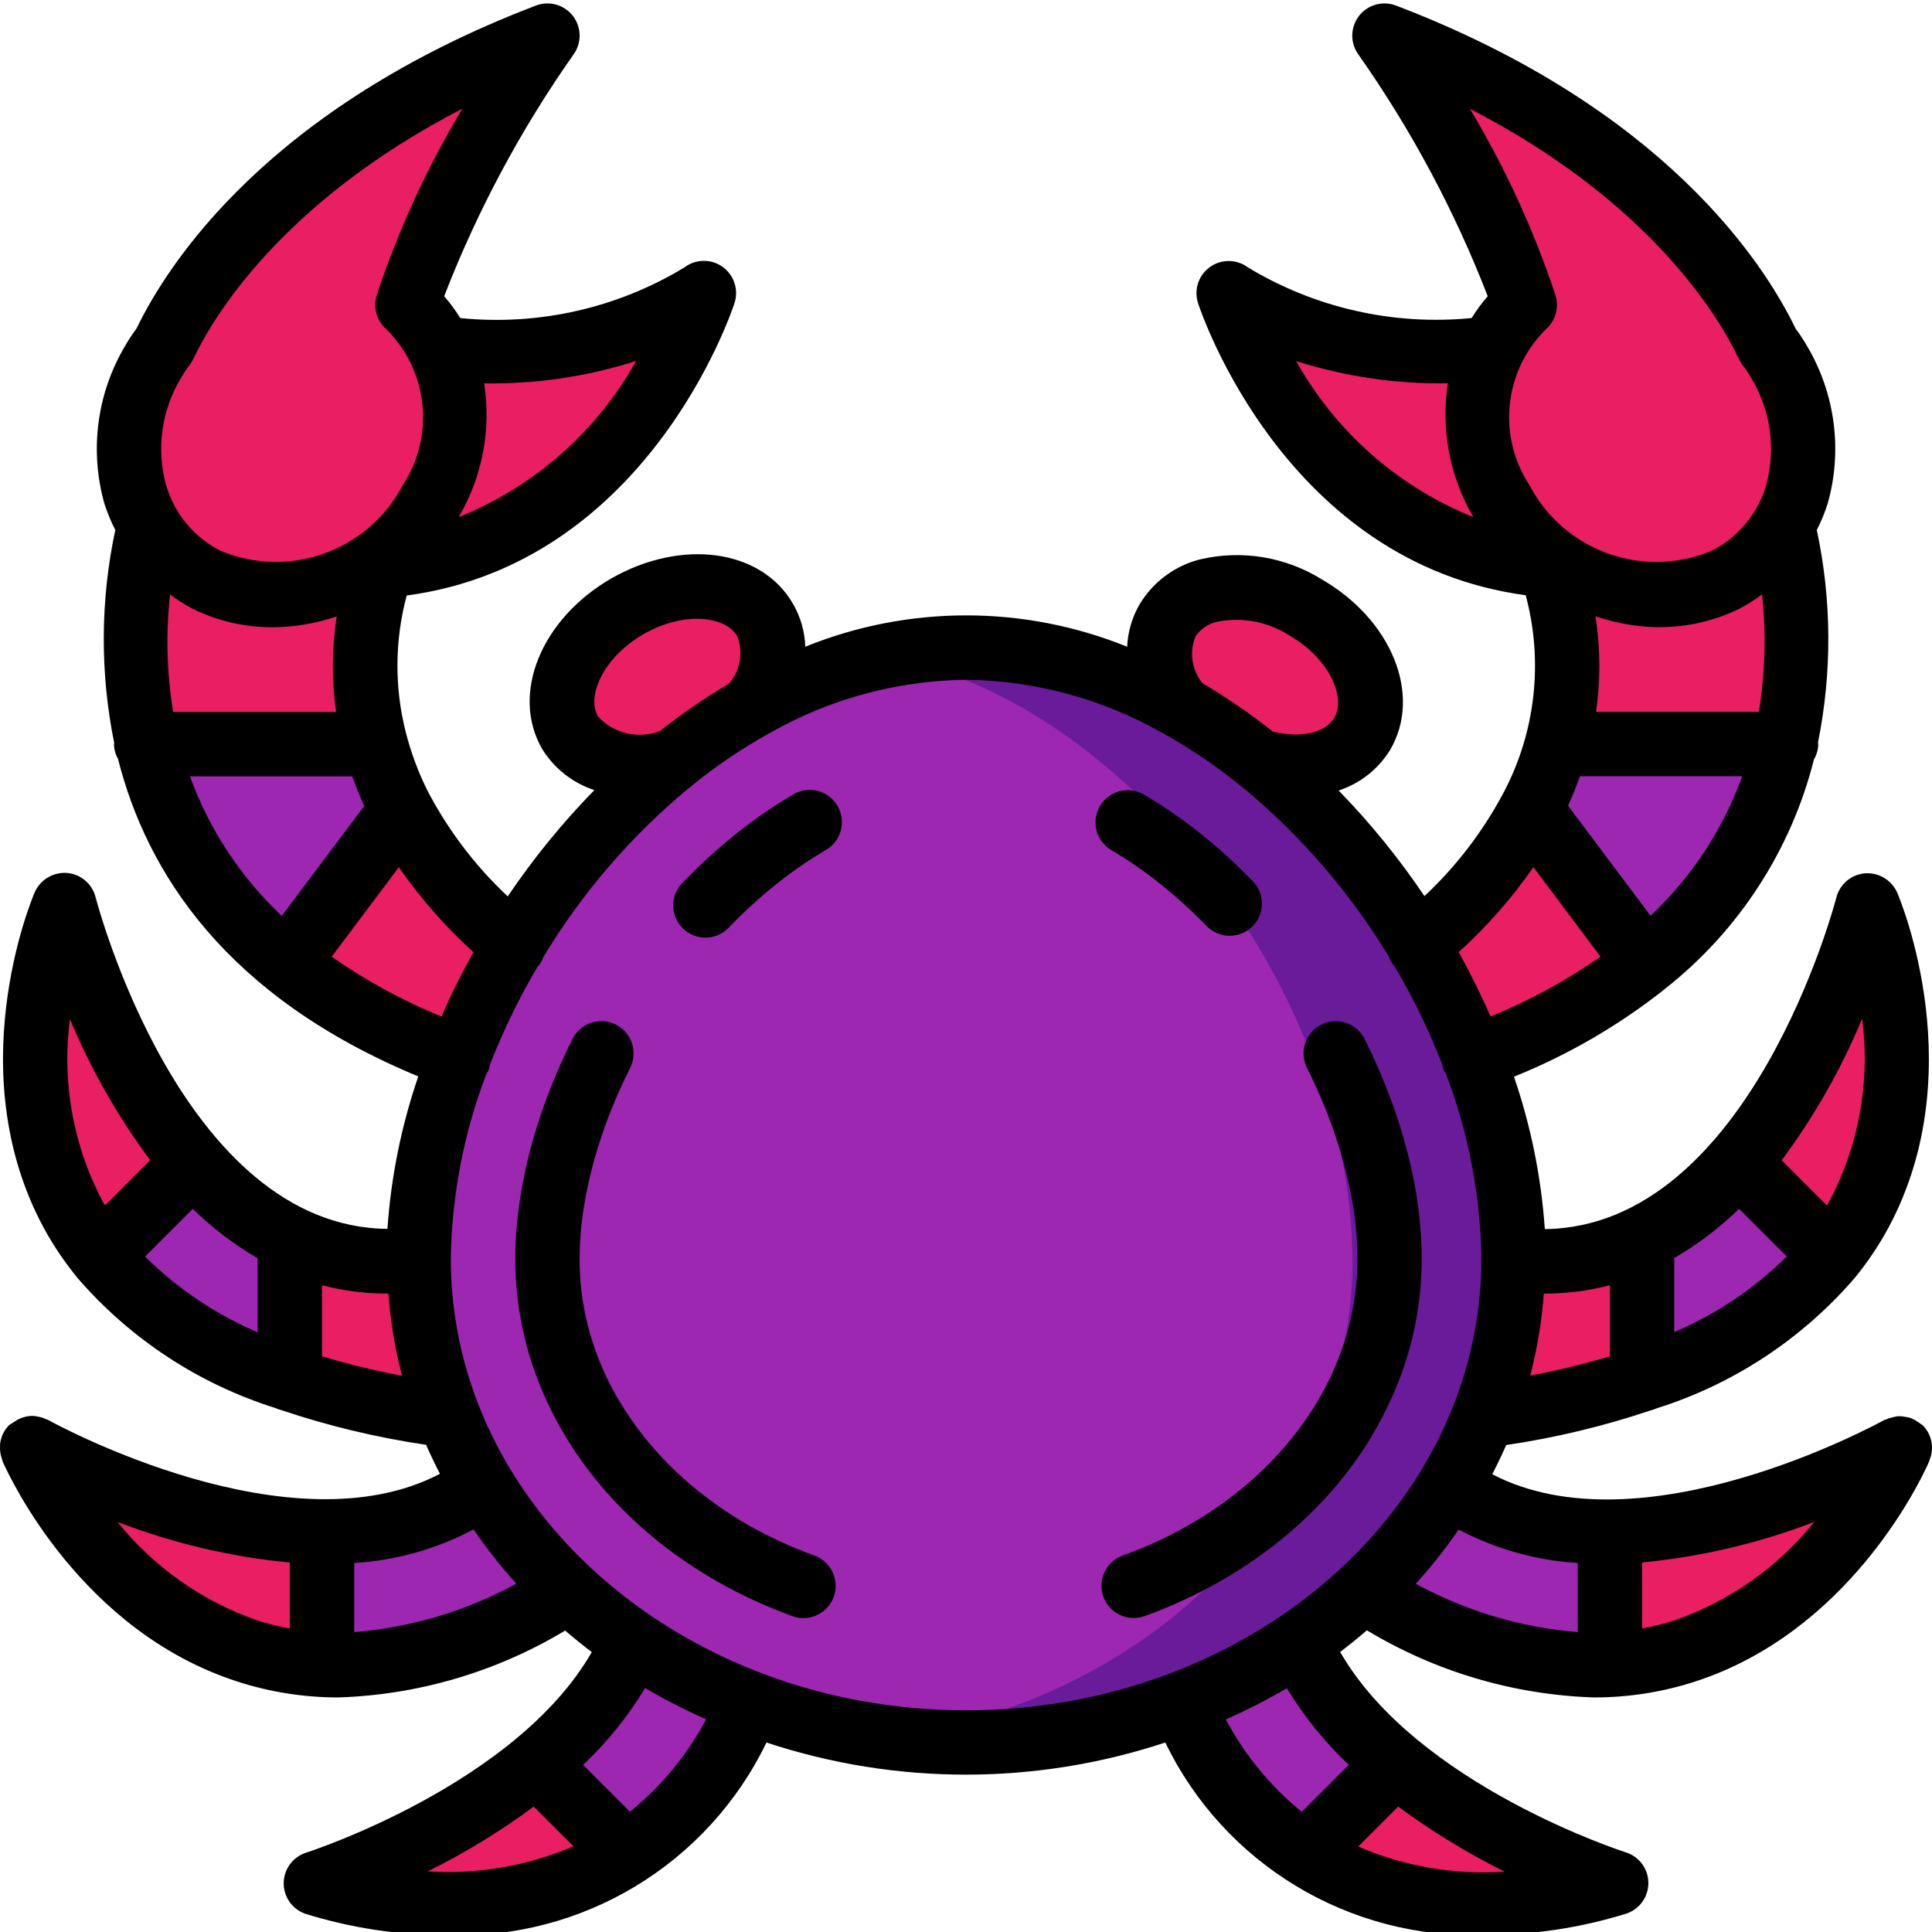 <svg height="511pt" viewBox="0 0 511.908 511" width="511pt" xmlns="http://www.w3.org/2000/svg"><path d="m82.848 327.707 8.531 22.613-8.531 14.848c-19.57-5.875-37.004-17.32-50.18-32.938l7.512-16.043 17.238-8.703c7 8.41 15.656 15.293 25.43 20.223zm0 0" fill="#9d27b0"/><path d="m112.457 214.129-4.012 33.793-26.453 6.824c-18.684-14.508-31.816-34.992-37.207-58.027l20.992-17.066 39.852 17.066c1.605 6.047 3.898 11.887 6.828 17.41zm0 0" fill="#9d27b0"/><g fill="#e91e63"><path d="m105.629 196.719h-60.844c-4.09-19.039-3.828-38.758.77-57.684 3.5 5.887 22.188-5.375 28.758-2.047 13.484 6.738 16.043 21.074 29.098 12.797 1.23.004 2.453-.082 3.672-.254-5.254 15.219-5.758 31.676-1.453 47.188zm0 0"/><path d="m192.5 77.254s-22.016 67.668-85.418 72.277c-1.219.172-2.441.258-3.672.254l19.285-57.77c44.801 4.266 69.805-14.762 69.805-14.762zm0 0"/><path d="m122.695 92.016c5.879 13.051 4.922 28.16-2.559 40.363-3.09 5.383-7.172 10.133-12.031 13.996v.082c-1.535 1.195-3.074 2.305-4.695 3.328-12.656 8.512-28.844 9.773-42.664 3.328-6.309-3.141-11.582-8.027-15.191-14.078-7.52-13.633-7.129-30.258 1.023-43.52.941-1.535 1.879-2.988 2.902-4.352-.086-.086 0-.172.086-.172 6.742-14.25 31.488-55.211 101.461-81.922-15.527 21.961-27.984 45.93-37.035 71.254 3.73 3.207 6.699 7.199 8.703 11.691zm0 0"/><path d="m142.238 249.883c-5.73 9.539-10.613 19.559-14.594 29.953-16.508-5.758-31.941-14.238-45.652-25.09l30.465-40.617c7.5 13.742 17.617 25.891 29.781 35.754zm0 0"/><path d="m57.418 307.484-24.75 24.746c-32-40.363-9.555-92.844-9.555-92.844 6.645 24.809 18.32 47.988 34.305 68.098zm0 0"/><path d="m124.914 374.812c-14.309-1.797-28.406-5.027-42.066-9.645v-37.461c10.574 5.195 22.457 7.125 34.133 5.547.016 14.227 2.707 28.324 7.934 41.559zm0 0"/></g><path d="m156.746 421.23c-19.336 12.898-42.129 19.625-65.367 19.285l-8.531-21.93 8.531-13.055c15.148.594 30.082-3.715 42.582-12.289 6.25 10.348 13.918 19.77 22.785 27.988zm0 0" fill="#9d27b0"/><path d="m91.379 405.531v34.984c-52.223-2.645-75.691-54.781-76.801-57.258 23.66 12.965 49.879 20.566 76.801 22.273zm0 0" fill="#e91e63"/><path d="m204.785 450.844c-6.707 16.246-18.043 30.164-32.594 40.02l-21.078-4.012-2.902-19.965c10.867-8.582 19.602-19.566 25.516-32.086 9.684 6.551 20.109 11.938 31.059 16.043zm0 0" fill="#9d27b0"/><path d="m172.191 490.863c-37.121 23.98-82.434 7.68-82.434 7.68 21.133-7.176 40.898-17.879 58.453-31.656zm0 0" fill="#e91e63"/><path d="m479.305 332.23c-13.172 15.617-30.609 27.062-50.176 32.938l-8.449-14.848 8.449-22.613c9.773-4.93 18.426-11.812 25.43-20.223l17.32 8.703zm0 0" fill="#9d27b0"/><path d="m467.273 196.719c-5.391 23.035-18.523 43.52-37.207 58.027l-17.918-15.359-12.547-25.258c2.926-5.539 5.242-11.375 6.914-17.41l31.23-17.066zm0 0" fill="#9d27b0"/><path d="m467.273 196.719h-60.758c4.23-15.527 3.695-31.969-1.535-47.188 1.215.172 2.441.258 3.668.254 13.055 8.277 15.617-14.59 29.098-21.332 6.57-3.328 25.258 16.469 28.758 10.582 4.598 18.926 4.863 38.645.77 57.684zm0 0" fill="#e91e63"/><path d="m420.594 405.531 8.621 21.59-8.621 13.395c-23.238.34-46.031-6.387-65.363-19.285 8.883-8.191 16.582-17.582 22.867-27.902 12.48 8.547 27.387 12.828 42.496 12.203zm0 0" fill="#9d27b0"/><path d="m497.395 383.258c-1.109 2.477-24.574 54.613-76.801 57.258v-34.984c26.926-1.707 53.145-9.309 76.801-22.273zm0 0" fill="#e91e63"/><path d="m408.648 149.785c-1.227.004-2.453-.082-3.668-.254-63.402-4.609-85.422-72.277-85.422-72.277s25.004 19.027 69.805 14.762zm0 0" fill="#e91e63"/><path d="m466.504 139.035c-3.609 6.051-8.883 10.938-15.188 14.078-13.824 6.445-30.012 5.184-42.668-3.328-1.621-1.023-3.156-2.133-4.691-3.328v-.082c-4.859-3.863-8.945-8.613-12.035-13.996-7.477-12.203-8.438-27.312-2.559-40.363 2.004-4.492 4.977-8.484 8.703-11.691-9.051-25.324-21.508-49.293-37.035-71.254 69.973 26.711 94.723 67.672 101.461 81.922.086 0 .172.086.086.172 1.023 1.363 1.965 2.816 2.902 4.352 8.152 13.262 8.543 29.887 1.023 43.52zm0 0" fill="#e91e63"/><path d="m430.066 254.746c-13.711 10.852-29.141 19.332-45.652 25.09-3.98-10.395-8.863-20.414-14.594-29.953 12.164-9.863 22.281-22.012 29.781-35.754zm0 0" fill="#e91e63"/><path d="m429.129 327.707v37.461c-13.617 4.578-27.652 7.809-41.898 9.645 5.156-13.25 7.82-27.34 7.852-41.559 11.648 1.578 23.5-.352 34.047-5.547zm0 0" fill="#e91e63"/><path d="m479.305 332.23-24.746-24.746c15.98-20.109 27.656-43.289 34.305-68.098 0 0 22.441 52.48-9.559 92.844zm0 0" fill="#e91e63"/><path d="m363.762 466.887-2.816 19.965-21.16 4.012c-14.551-9.82-25.891-23.711-32.598-39.934 10.953-4.137 21.379-9.551 31.062-16.129 5.855 12.555 14.598 23.551 25.512 32.086zm0 0" fill="#9d27b0"/><path d="m422.215 498.543s-45.309 16.301-82.43-7.68l23.977-23.977c17.559 13.777 37.32 24.48 58.453 31.656zm0 0" fill="#e91e63"/><path d="m401.055 333.082v.172c-.031 14.219-2.695 28.309-7.852 41.559-2.523 6.414-5.578 12.605-9.129 18.516-6.289 10.32-13.988 19.711-22.871 27.902-5.277 4.984-10.957 9.523-16.98 13.57-9.684 6.578-20.109 11.992-31.062 16.129-18.273 6.875-37.648 10.375-57.172 10.324-7.137.039-14.27-.445-21.336-1.453-12.293-1.508-24.359-4.516-35.926-8.957-17.809-6.602-34.137-16.668-48.039-29.613-8.867-8.219-16.535-17.641-22.785-27.988-3.59-5.844-6.621-12.016-9.047-18.43-5.227-13.234-7.918-27.332-7.934-41.559v-.172c.281-18.25 3.895-36.297 10.664-53.246 3.98-10.395 8.863-20.414 14.594-29.953 10.934-18.496 25.031-34.93 41.641-48.555h.086c6.715-5.621 13.941-10.59 21.59-14.848l.172-.086c10.902-6.168 22.707-10.574 34.984-13.055 7.016-1.473 14.168-2.219 21.336-2.219 19.703.191 39.031 5.422 56.148 15.188l.34.172c7.715 4.344 15.027 9.371 21.848 15.02 16.531 13.59 30.566 29.965 41.473 48.383 5.73 9.539 10.613 19.559 14.59 29.953 6.77 16.949 10.383 34.996 10.668 53.246zm0 0" fill="#6a1b9a"/><path d="m358.387 333.082v.172c-.031 14.219-2.691 28.309-7.852 41.559-2.523 6.414-5.578 12.605-9.129 18.516-6.289 10.32-13.984 19.711-22.871 27.902-5.273 4.984-10.953 9.523-16.98 13.57-9.684 6.578-20.109 11.992-31.062 16.129-11.547 4.383-23.578 7.363-35.84 8.871-12.293-1.508-24.359-4.516-35.926-8.957-17.809-6.602-34.137-16.668-48.039-29.613-8.867-8.219-16.535-17.641-22.785-27.988-3.59-5.844-6.621-12.016-9.047-18.43-5.227-13.234-7.918-27.332-7.934-41.559v-.172c.281-18.25 3.895-36.297 10.664-53.246 3.98-10.395 8.863-20.414 14.594-29.953 10.934-18.496 25.031-34.93 41.641-48.555h.086c6.715-5.621 13.941-10.59 21.59-14.848l.172-.086c10.902-6.168 22.707-10.574 34.984-13.055 12.215 2.477 23.961 6.852 34.816 12.969l.344.172c7.715 4.344 15.023 9.371 21.844 15.02 16.535 13.59 30.566 29.965 41.473 48.383 5.73 9.539 10.613 19.559 14.59 29.953 6.77 16.949 10.387 34.996 10.668 53.246zm0 0" fill="#9d27b0"/><path d="m199.668 186.395c5.461-6.242 6.668-15.141 3.07-22.613-5.887-10.238-22.188-11.777-36.523-3.582-14.336 8.191-21.074 23.207-15.188 33.449 6.227 8.297 17.211 11.434 26.879 7.68zm0 0" fill="#e91e63"/><path d="m334.324 201.5c9.598 3.785 20.539.672 26.707-7.598 5.891-10.238-.852-25.172-15.188-33.449s-30.637-6.656-36.523 3.586c-3.516 7.332-2.414 16.043 2.816 22.27zm0 0" fill="#e91e63"/><path d="m210.258 209.996c-3.414 2.016-6.93 4.27-10.328 6.75-3.395 2.484-6.602 5.035-9.77 7.809-3.164 2.773-6.203 5.668-9.156 8.73-2.254 2.164-3.148 5.387-2.324 8.402.82 3.016 3.227 5.34 6.27 6.059 3.039.723 6.23-.281 8.316-2.609 2.629-2.703 5.336-5.297 8.133-7.738 2.801-2.441 5.633-4.719 8.535-6.828 2.902-2.105 5.973-4.086 8.891-5.809 2.637-1.535 4.254-4.359 4.242-7.406-.008-3.051-1.645-5.863-4.293-7.379-2.645-1.516-5.898-1.504-8.535.031zm0 0"/><path d="m215.727 411.684c-3.082-1.102-6.086-2.34-9.004-3.688-2.918-1.348-5.742-2.797-8.473-4.367-2.73-1.57-5.359-3.227-7.895-5.012-2.531-1.781-4.949-3.625-7.262-5.586-2.312-1.965-4.488-3.996-6.559-6.129-2.074-2.133-4.02-4.336-5.84-6.605-1.801-2.262-3.488-4.613-5.051-7.047-1.551-2.402-2.977-4.883-4.266-7.434-1.258-2.527-2.379-5.117-3.355-7.766-1.953-5.297-3.281-10.805-3.957-16.41-.328-2.848-.484-5.715-.48-8.582.004-3.234.195-6.465.562-9.68.402-3.371.973-6.727 1.707-10.043.734-3.414 1.645-6.824 2.723-10.238 1.074-3.414 2.312-6.906 3.715-10.336 1.398-3.43 2.961-6.824 4.648-10.238 1.391-2.73 1.211-6-.469-8.559-1.684-2.562-4.609-4.023-7.668-3.832-3.059.191-5.781 2.008-7.129 4.762-1.895 3.781-3.625 7.609-5.188 11.449-1.562 3.844-2.988 7.766-4.207 11.668-1.223 3.898-2.27 7.859-3.105 11.75-.852 3.871-1.5 7.785-1.945 11.723-.457 3.844-.695 7.707-.711 11.574 0 3.547.215 7.09.641 10.613.418 3.473 1.035 6.918 1.852 10.316 1.641 6.738 4.035 13.27 7.145 19.465 1.547 3.09 3.254 6.094 5.117 9.004 1.871 2.914 3.898 5.738 6.078 8.48 2.176 2.742 4.492 5.367 6.945 7.867 2.457 2.516 5.047 4.93 7.766 7.238 2.703 2.297 5.547 4.488 8.531 6.555 2.988 2.062 6.016 4.02 9.191 5.836 3.176 1.816 6.453 3.516 9.82 5.066 3.371 1.555 6.828 2.973 10.379 4.27.922.34 1.898.512 2.883.512 4.156.008 7.715-2.977 8.43-7.07.711-4.094-1.629-8.105-5.543-9.504zm0 0"/><path d="m303.254 230.555c2.918 2.125 5.777 4.422 8.531 6.828 2.758 2.406 5.504 5.031 8.133 7.738 3.312 3.176 8.539 3.164 11.84-.023 3.297-3.188 3.484-8.414.422-11.828-2.949-3.066-6.004-5.98-9.156-8.738-3.164-2.766-6.426-5.379-9.77-7.801-3.328-2.422-6.773-4.672-10.324-6.75-4.07-2.242-9.184-.82-11.508 3.199-2.328 4.023-1.008 9.164 2.965 11.574 2.91 1.703 5.906 3.66 8.867 5.801zm0 0"/><path d="m367.047 373.453c1.555-3.082 2.938-6.246 4.141-9.48 1.199-3.25 2.207-6.57 3.02-9.941 1.656-6.855 2.496-13.887 2.5-20.941-.008-3.871-.234-7.738-.672-11.586-.449-3.941-1.102-7.859-1.945-11.734-.855-3.898-1.887-7.824-3.109-11.75-1.219-3.926-2.625-7.781-4.207-11.664-1.578-3.883-3.293-7.68-5.188-11.453-1.348-2.75-4.066-4.57-7.125-4.762-3.059-.191-5.988 1.27-7.668 3.832-1.684 2.562-1.863 5.828-.473 8.559 1.707 3.414 3.25 6.828 4.652 10.238 1.398 3.414 2.637 6.879 3.711 10.336 1.074 3.457 1.988 6.828 2.723 10.238.738 3.316 1.309 6.664 1.707 10.035.367 3.215.555 6.445.562 9.68 0 8.527-1.516 16.984-4.473 24.984-.973 2.652-2.094 5.246-3.359 7.773-1.273 2.551-2.684 5.027-4.227 7.426-1.559 2.434-3.246 4.789-5.051 7.047-1.816 2.277-3.773 4.488-5.836 6.613-2.066 2.125-4.27 4.172-6.57 6.129-2.305 1.953-4.738 3.828-7.254 5.598-2.52 1.766-5.164 3.41-7.895 5-2.73 1.586-5.562 3.027-8.473 4.375-2.91 1.352-5.973 2.562-9.012 3.68-3.914 1.395-6.254 5.406-5.543 9.5.711 4.098 4.27 7.082 8.426 7.07.988.004 1.969-.172 2.895-.512 3.551-1.27 7.016-2.695 10.375-4.266 3.363-1.57 6.656-3.25 9.816-5.07 3.156-1.816 6.254-3.762 9.195-5.828 2.945-2.062 5.805-4.266 8.535-6.562 2.73-2.293 5.309-4.719 7.766-7.234 2.457-2.52 4.77-5.121 6.945-7.875 2.168-2.723 4.195-5.551 6.078-8.477 1.832-2.902 3.512-5.898 5.031-8.977zm0 0"/><path d="m511.398 385.965c.059-.172.137-.332.188-.512.836-2.941.016-6.105-2.141-8.27-.191-.145-.391-.273-.598-.395-.27-.215-.555-.414-.855-.586-.609-.426-1.27-.762-1.969-1.008-.355-.094-.715-.164-1.078-.207-.672-.145-1.363-.207-2.055-.188-.449.051-.895.141-1.332.266-.621.121-1.23.312-1.809.57-.152.078-.324.07-.469.148-2.746 1.527-64.418 34.984-103.887 14.379 1.324-2.562 2.562-5.121 3.695-7.734 12.996-1.918 25.797-4.984 38.246-9.172.562-.133 1.109-.324 1.633-.562 20.309-6.398 38.438-18.316 52.367-34.426 3.023-3.684 5.734-7.613 8.105-11.75 23.648-41.719 4.09-88.488 3.254-90.453-1.48-3.336-4.895-5.387-8.535-5.121-3.648.297-6.703 2.883-7.594 6.438-.238.902-22.809 87.191-77.242 87.832-.953-13.762-3.703-27.34-8.176-40.387 14.383-5.789 27.859-13.621 40.012-23.254l.051-.062c19.5-15.344 33.367-36.719 39.434-60.781.711-1.219 1.102-2.598 1.133-4.012 0-.145-.074-.273-.082-.418 3.762-18.594 3.656-37.766-.309-56.32 1.152-2.246 2.117-4.59 2.883-6.996 3.973-14.07 2.004-29.152-5.453-41.727-.879-1.535-1.848-3.016-2.898-4.438-.07-.129-.145-.238-.223-.359-8.398-17.312-34.91-58.367-105.812-85.445-3.523-1.344-7.512-.219-9.812 2.77-2.297 2.992-2.359 7.133-.156 10.195 13.988 19.875 25.5 41.387 34.277 64.051-1.57 1.812-2.996 3.746-4.266 5.785-20.668 2.035-41.445-2.66-59.23-13.391-2.965-2.238-7.035-2.301-10.066-.156-3.035 2.145-4.332 6.004-3.211 9.543.965 2.953 23.281 68.918 86.836 77.449 4.719 17.57 2.617 36.277-5.887 52.359-.078.121-.137.242-.207.367-5.391 10.07-12.395 19.188-20.734 26.992-6.727-9.988-14.332-19.348-22.734-27.973 5.742-1.879 10.617-5.758 13.738-10.93 8.355-14.508.309-34.332-18.305-45.082-9.543-5.895-21.023-7.793-31.957-5.281-6.781 1.66-12.617 5.961-16.211 11.945-1.992 3.426-3.125 7.285-3.305 11.246-27.348-11.074-57.934-11.074-85.281 0-.133-3.992-1.25-7.891-3.25-11.348-8.32-14.508-29.465-17.434-48.207-6.719-18.594 10.805-26.633 30.602-18.285 45.125 3.18 5.164 8.086 9.039 13.848 10.934-8.48 8.676-16.16 18.102-22.945 28.16-8.273-7.746-15.234-16.785-20.605-26.762-.129-.246-.25-.488-.402-.734-2.59-5.094-4.605-10.461-6.016-16-.012-.062-.023-.121-.043-.18-2.98-11.844-2.879-24.25.297-36.043 63.559-8.535 85.871-74.496 86.836-77.449 1.18-3.555-.098-7.465-3.148-9.641-3.051-2.172-7.164-2.102-10.137.176-17.809 10.785-38.645 15.488-59.359 13.398-1.266-2.043-2.691-3.98-4.266-5.793 8.781-22.664 20.289-44.176 34.277-64.051 2.203-3.059 2.137-7.199-.156-10.188-2.297-2.988-6.281-4.117-9.801-2.777-70.859 27.078-97.375 68.133-105.77 85.445-.078.121-.156.23-.223.359-1.051 1.418-2.02 2.895-2.895 4.426-7.457 12.578-9.434 27.664-5.461 41.738.766 2.406 1.73 4.75 2.887 6.996-3.973 18.59-4.07 37.797-.293 56.422 0 .113-.059.207-.059.316.027 1.375.398 2.723 1.074 3.918 7.594 30.105 28.613 63.035 79.559 84.121-4.477 13.051-7.227 26.633-8.176 40.398-54.621-.531-77.066-86.93-77.32-87.844-.883-3.562-3.945-6.168-7.605-6.461-3.637-.258-7.047 1.789-8.531 5.121-.855 1.973-20.402 48.742 3.242 90.453 2.379 4.141 5.094 8.078 8.125 11.77 13.93 16.113 32.066 28.035 52.383 34.43.52.242 1.059.43 1.613.562 12.484 4.199 25.312 7.273 38.34 9.191 1.141 2.602 2.363 5.16 3.672 7.68-39.484 20.695-101.188-12.801-103.938-14.328-.129-.066-.273-.066-.398-.125-.719-.348-1.48-.59-2.262-.719-.281-.066-.566-.117-.855-.152-.836-.055-1.676.02-2.492.223-.188.109-.418.109-.664.195-.754.258-1.465.625-2.117 1.082-.293.164-.578.344-.852.539-.188.16-.43.23-.605.41-1.352 1.363-2.188 3.148-2.375 5.059-.008.164-.008.332 0 .496-.043.816.027 1.637.215 2.434.078.312.172.605.273.902.102.301.129.57.254.855 1.973 4.352 20.73 44.715 61.953 58.109 8.684 2.832 17.762 4.273 26.898 4.27 21.227-.672 41.93-6.77 60.133-17.719 2.297 1.965 4.633 3.875 7.059 5.711-20.227 35.207-75.094 52.949-75.668 53.137-3.492 1.102-5.891 4.312-5.961 7.977-.07 3.66 2.207 6.957 5.656 8.195 12.176 3.801 24.863 5.719 37.621 5.691 35.836 1.262 69.035-18.762 84.637-51.047 34.309 11.348 71.359 11.348 105.668 0 15.621 32.273 48.828 52.27 84.656 50.984 12.762.031 25.453-1.891 37.633-5.691 3.48-1.219 5.785-4.535 5.711-8.223s-2.508-6.91-6.035-7.988c-.578-.18-55.355-17.82-75.629-53.078 2.43-1.836 4.777-3.762 7.082-5.734 18.188 10.969 38.887 17.09 60.117 17.785 9.117.02 18.18-1.398 26.855-4.207 39.969-12.98 58.879-51.406 61.719-57.672.227-.469.41-.961.539-1.465zm-93.363 27.707v18.32c-15.043-1.207-29.66-5.57-42.906-12.801 4.102-4.531 7.895-9.332 11.359-14.367 9.762 5.164 20.52 8.18 31.547 8.848zm-8.977-71.375c5.906.027 11.793-.719 17.512-2.219v18.836c-6.945 2.082-13.996 3.793-21.121 5.117 1.855-7.121 3.062-14.395 3.609-21.734zm84.336-72.812c2.219 16.719-.859 33.711-8.809 48.59-.16.289-.391.543-.562.852l-11.945-11.945c8.605-11.586 15.762-24.176 21.316-37.496zm-32.609 50.336 12.648 12.656c-8.586 8.504-18.707 15.297-29.824 20.027v-19.625c6.246-3.621 12.016-8.008 17.176-13.059zm-23.473-77.652-21.836-29.125c1.137-2.523 2.191-5.133 3.164-7.824h43c-5.086 14.066-13.414 26.734-24.305 36.984zm2.293-76.457c7.449.031 14.801-1.676 21.473-4.984 2.023-1.086 3.965-2.324 5.809-3.695 1.125 10.363.84 20.836-.852 31.121h-43.129c1.191-8.402 1.137-16.934-.152-25.316 5.434 1.859 11.133 2.844 16.879 2.906zm-50.156-137.363c48.641 25.082 66.559 56.219 71.27 66.262.113.238.238.473.375.699.203.379.441.738.707 1.078.836 1.086 1.594 2.223 2.273 3.41 5.113 8.504 6.523 18.73 3.898 28.297-2.211 7.574-7.469 13.887-14.516 17.426-18.145 7.551-39.051.008-48.188-17.391-8.613-13.086-6.766-30.441 4.41-41.422 2.5-2.227 3.465-5.711 2.469-8.906-5.727-17.27-13.34-33.852-22.699-49.453zm-46.082 66.836c13.016 4.148 26.621 6.148 40.277 5.922-1.902 12.246.484 24.773 6.758 35.465-19.938-8.016-36.523-22.629-46.992-41.398zm62.91 134.09 17.816 23.766c-9.098 6.34-18.867 11.652-29.133 15.848-2.559-5.762-5.344-11.453-8.457-17.066 7.438-6.738 14.086-14.305 19.816-22.547zm-89.602-60.988c1.355-2.051 3.457-3.492 5.863-4.008 6.555-1.297 13.355-.02 18.996 3.566 10.879 6.289 15.086 16.535 12.039 21.836-2.305 4.062-8.961 5.504-16.324 3.703-5.902-4.691-12.125-8.969-18.621-12.801-2.832-3.441-3.562-8.156-1.91-12.297zm-146.27-.68c10.93-6.246 21.898-4.789 24.918.484 1.699 4.285.848 9.164-2.203 12.621-6.344 3.75-12.426 7.926-18.199 12.5-5.754 2.254-12.297.738-16.473-3.812-3.043-5.258 1.18-15.504 12-21.793zm-125.348-10.539c1.844 1.371 3.789 2.605 5.812 3.695 6.668 3.312 14.023 5.02 21.469 4.98 5.746-.051 11.441-1.023 16.879-2.875-1.289 8.387-1.34 16.918-.152 25.32h-43.188c-1.68-10.289-1.957-20.758-.82-31.121zm123.512-61.895c-10.48 18.777-27.086 33.391-47.043 41.398 6.273-10.684 8.664-23.207 6.766-35.449 13.66.223 27.266-1.785 40.277-5.949zm-120.66 4.602c.676-1.188 1.43-2.328 2.262-3.414.266-.336.504-.695.707-1.074.137-.227.262-.461.375-.699 4.738-10.047 22.664-41.184 71.273-66.262-9.371 15.613-16.988 32.211-22.719 49.492-.984 3.195-.012 6.672 2.484 8.891 11.176 10.98 13.023 28.336 4.41 41.422-9.141 17.395-30.043 24.938-48.188 17.391-7.043-3.543-12.297-9.855-14.504-17.426-2.633-9.574-1.223-19.812 3.898-28.32zm2.422 105.48h43c.961 2.707 2.027 5.328 3.191 7.859l-21.859 29.113c-10.902-10.242-19.238-22.91-24.332-36.973zm37.547 47.785 17.801-23.723c5.711 8.234 12.344 15.793 19.766 22.527-3.117 5.574-5.973 11.266-8.457 17.066-10.258-4.203-20.02-9.527-29.109-15.871zm-69.34 16.555c5.551 13.273 12.695 25.824 21.273 37.375l-11.945 11.949c-.156-.25-.352-.469-.496-.719-7.965-14.879-11.051-31.883-8.832-48.613zm19.898 62.891 12.637-12.645c5.16 5.059 10.93 9.453 17.18 13.082v19.625c-11.121-4.738-21.238-11.551-29.816-20.07zm46.883 26.43v-18.836c5.742 1.508 11.66 2.254 17.598 2.219.543 7.355 1.75 14.645 3.609 21.777-7.156-1.336-14.238-3.059-21.207-5.16zm51.492 60.246c-13.258 7.25-27.898 11.625-42.957 12.832v-18.312c11.051-.672 21.832-3.707 31.613-8.898 3.461 5.035 7.246 9.84 11.344 14.379zm-105.688-16.367c14.664 5.637 30.023 9.262 45.66 10.766v17.488c-2.977-.543-5.918-1.285-8.797-2.219-14.477-5.066-27.246-14.086-36.863-26.035zm82.234 92.594c9.836-4.895 19.227-10.637 28.059-17.168l10.523 10.52c-12.156 5.234-25.375 7.516-38.582 6.648zm53.566-15.797-12.418-12.414c6.363-6.02 11.891-12.863 16.438-20.352 5.227 3.062 10.621 5.824 16.16 8.277-5.02 9.43-11.883 17.758-20.18 24.488zm-47.473-146.531c.242-16.797 3.453-33.418 9.48-49.094.516-.602.801-1.359.812-2.152 3.547-9.102 7.828-17.898 12.801-26.305.074-.086.195-.121.27-.215.508-.676.91-1.43 1.188-2.227 10.215-16.918 23.195-32 38.398-44.621.539-.34 1.039-.742 1.488-1.195 6.27-5.047 12.961-9.547 20-13.457.078 0 .164-.078.238-.129 15.828-8.965 33.668-13.785 51.859-14.012 18.102.219 35.855 4.992 51.625 13.883l.129.062c7.309 4.031 14.25 8.699 20.734 13.949.379.375.793.707 1.238 1 15.156 12.594 28.102 27.633 38.297 44.492.281.801.68 1.551 1.188 2.227.078.094.195.129.273.215 4.957 8.41 9.223 17.207 12.758 26.309.02.793.324 1.555.852 2.148 6.016 15.691 9.211 32.32 9.438 49.121 0 65.977-61.25 119.66-136.531 119.66s-136.535-53.684-136.535-119.66zm240.426 155.75 10.59-10.59c8.883 6.562 18.32 12.332 28.211 17.246-13.277.91-26.582-1.371-38.801-6.656zm-2.5-21.633-12.449 12.449c-8.281-6.738-15.129-15.07-20.137-24.5 5.539-2.445 10.941-5.207 16.168-8.266 4.543 7.473 10.066 14.305 16.418 20.316zm86.488-38.348c-2.871.934-5.797 1.672-8.766 2.207v-17.492c15.633-1.504 30.992-5.125 45.652-10.762-9.617 11.965-22.398 20.988-36.887 26.047zm0 0"/></svg>
